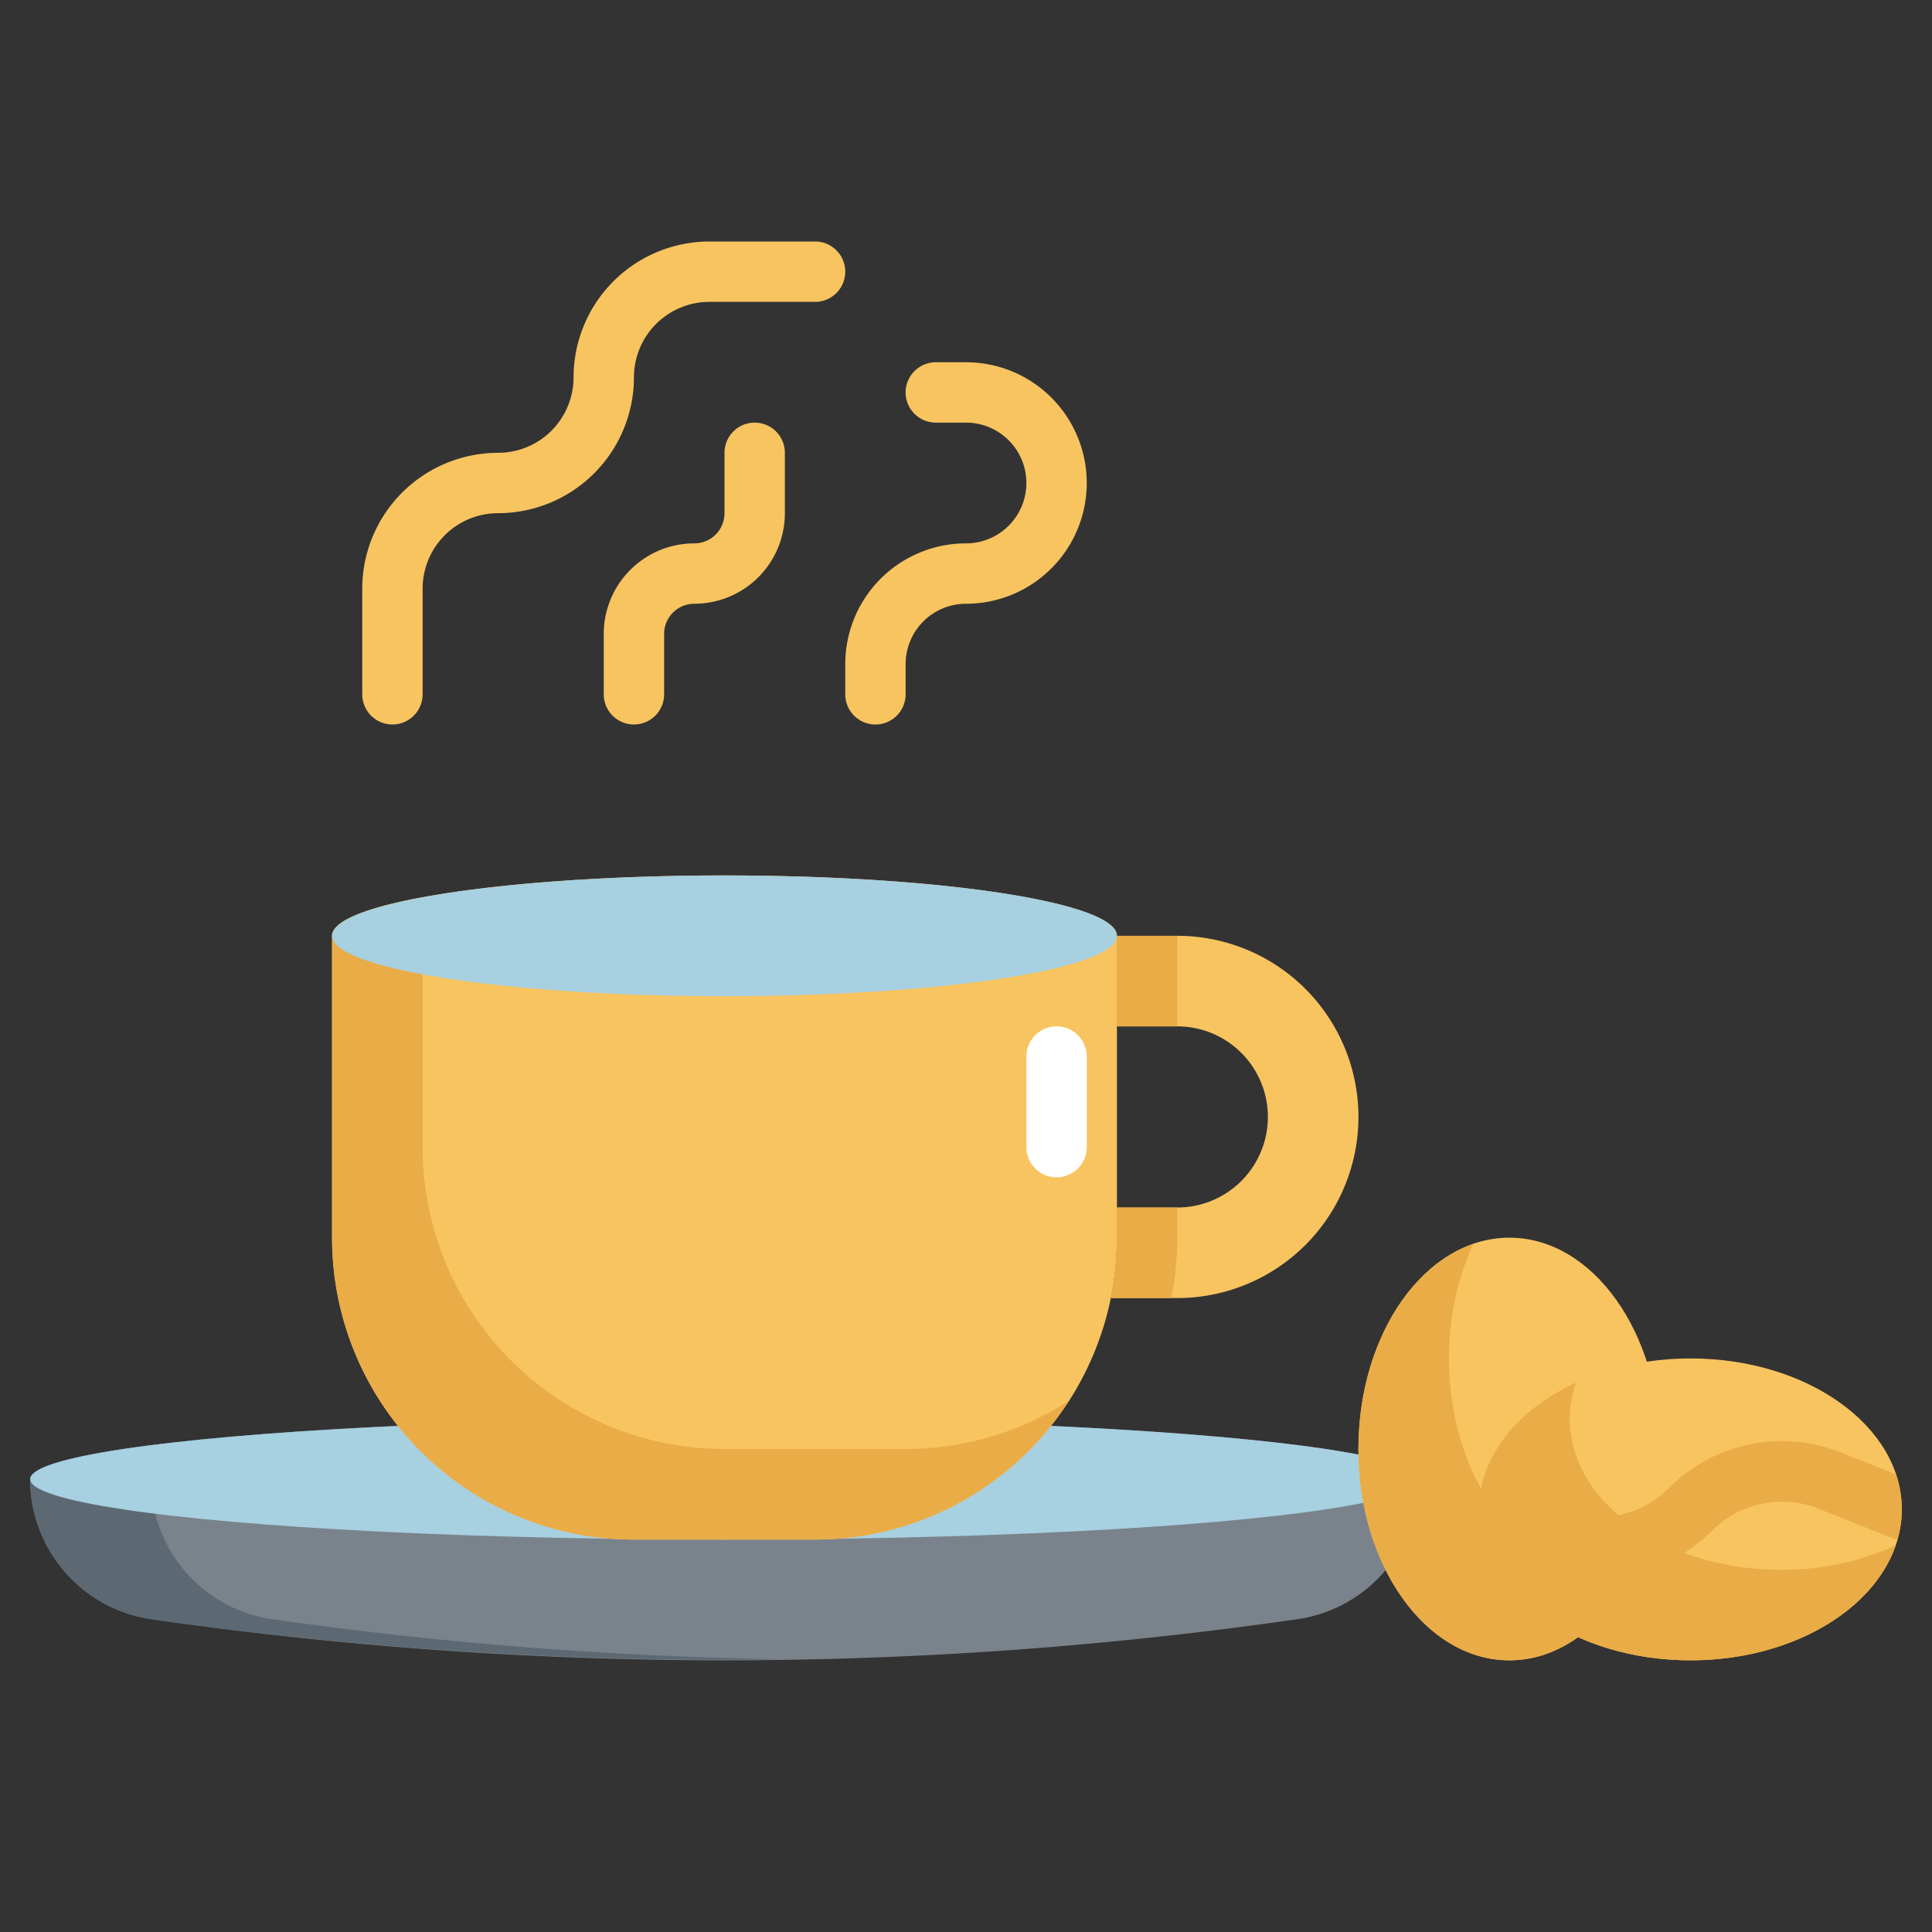 <svg xmlns="http://www.w3.org/2000/svg" viewBox="0 0 64 64"><rect x="0" y="0" width="64" height="64" fill="#333333" stroke="none"/><g id="Layer_31" data-name="Layer 31"><path d="M24,47c-12.7,0-23,.9-23,2H1a4.689,4.689,0,0,0,4.023,4.638,132.886,132.886,0,0,0,37.954,0A4.689,4.689,0,0,0,47,49h0C47,47.9,36.7,47,24,47Z" style="fill:#7a838b"/><path d="M9.023,53.638A4.689,4.689,0,0,1,5,49c0-1.046,9.235-1.9,21-1.992Q25.01,47,24,47c-12.7,0-23,.9-23,2a4.689,4.689,0,0,0,4.023,4.638A133.142,133.142,0,0,0,26,54.964,133.5,133.5,0,0,1,9.023,53.638Z" style="fill:#5d6972"/><ellipse cx="24" cy="49" rx="23" ry="2" style="fill:#a7d0e1"/><ellipse cx="50" cy="48" rx="5" ry="7" style="fill:#f8c460"/><path d="M53,52c-2.761,0-5-3.134-5-7a9.076,9.076,0,0,1,.8-3.788c-2.181.753-3.8,3.5-3.8,6.788,0,3.866,2.239,7,5,7,1.763,0,3.31-1.281,4.2-3.212A3.634,3.634,0,0,1,53,52Z" style="fill:#eaac47"/><ellipse cx="56" cy="50" rx="7" ry="5" style="fill:#f8c460"/><path d="M59,52c-3.866,0-7-2.239-7-5a3.634,3.634,0,0,1,.212-1.2C50.281,46.69,49,48.237,49,50c0,2.761,3.134,5,7,5,3.286,0,6.035-1.619,6.788-3.8A9.076,9.076,0,0,1,59,52Z" style="fill:#eaac47"/><path d="M24,29c-7.18,0-13,.895-13,2V41A10,10,0,0,0,21,51h6A10,10,0,0,0,37,41V31C37,29.9,31.18,29,24,29Z" style="fill:#f8c460"/><path d="M30,48H24A10,10,0,0,1,14,38V29.722c-1.872.347-3,.792-3,1.278V41A10,10,0,0,0,21,51h6a9.983,9.983,0,0,0,8.405-4.595A9.942,9.942,0,0,1,30,48Z" style="fill:#eaac47"/><ellipse cx="24" cy="31" rx="13" ry="2" style="fill:#a7d0e1"/><path d="M45,37a6,6,0,0,1-6,6H36.8a10.048,10.048,0,0,0,.2-2V40h2a3,3,0,0,0,0-6H37V31h2A6,6,0,0,1,45,37Z" style="fill:#f8c460"/><path d="M39,40H37v1a10.048,10.048,0,0,1-.2,2h2a10.057,10.057,0,0,0,.2-2Z" style="fill:#eaac47"/><rect x="37" y="31" width="2" height="3" style="fill:#eaac47"/><path d="M13,24a1,1,0,0,0,1-1V19.5A2.5,2.5,0,0,1,16.5,17,4.505,4.505,0,0,0,21,12.5,2.5,2.5,0,0,1,23.5,10H27a1,1,0,0,0,0-2H23.5A4.505,4.505,0,0,0,19,12.5,2.5,2.5,0,0,1,16.5,15,4.505,4.505,0,0,0,12,19.5V23A1,1,0,0,0,13,24Z" style="fill:#f8c460"/><path d="M32,18a4,4,0,0,0-4,4v1a1,1,0,0,0,2,0V22a2,2,0,0,1,2-2,4,4,0,0,0,0-8H31a1,1,0,0,0,0,2h1a2,2,0,0,1,0,4Z" style="fill:#f8c460"/><path d="M24,15v2a1,1,0,0,1-1,1,3,3,0,0,0-3,3v2a1,1,0,0,0,2,0V21a1,1,0,0,1,1-1,3,3,0,0,0,3-3V15a1,1,0,0,0-2,0Z" style="fill:#f8c460"/><path d="M35,39a1,1,0,0,1-1-1V35a1,1,0,0,1,2,0v3A1,1,0,0,1,35,39Z" style="fill:#fff"/><path d="M63,50a3.643,3.643,0,0,1-.14.99.977.977,0,0,1-.23-.06l-2.38-.95a3.277,3.277,0,0,0-3.54.73,5.3,5.3,0,0,1-3.74,1.55A5.429,5.429,0,0,1,51,51.88l-1.81-.72A3.759,3.759,0,0,1,49,50a3.643,3.643,0,0,1,.14-.99.977.977,0,0,1,.23.06l2.38.95a3.277,3.277,0,0,0,3.54-.73A5.282,5.282,0,0,1,61,48.12l1.81.72A3.759,3.759,0,0,1,63,50Z" style="fill:#eaac47"/></g></svg>